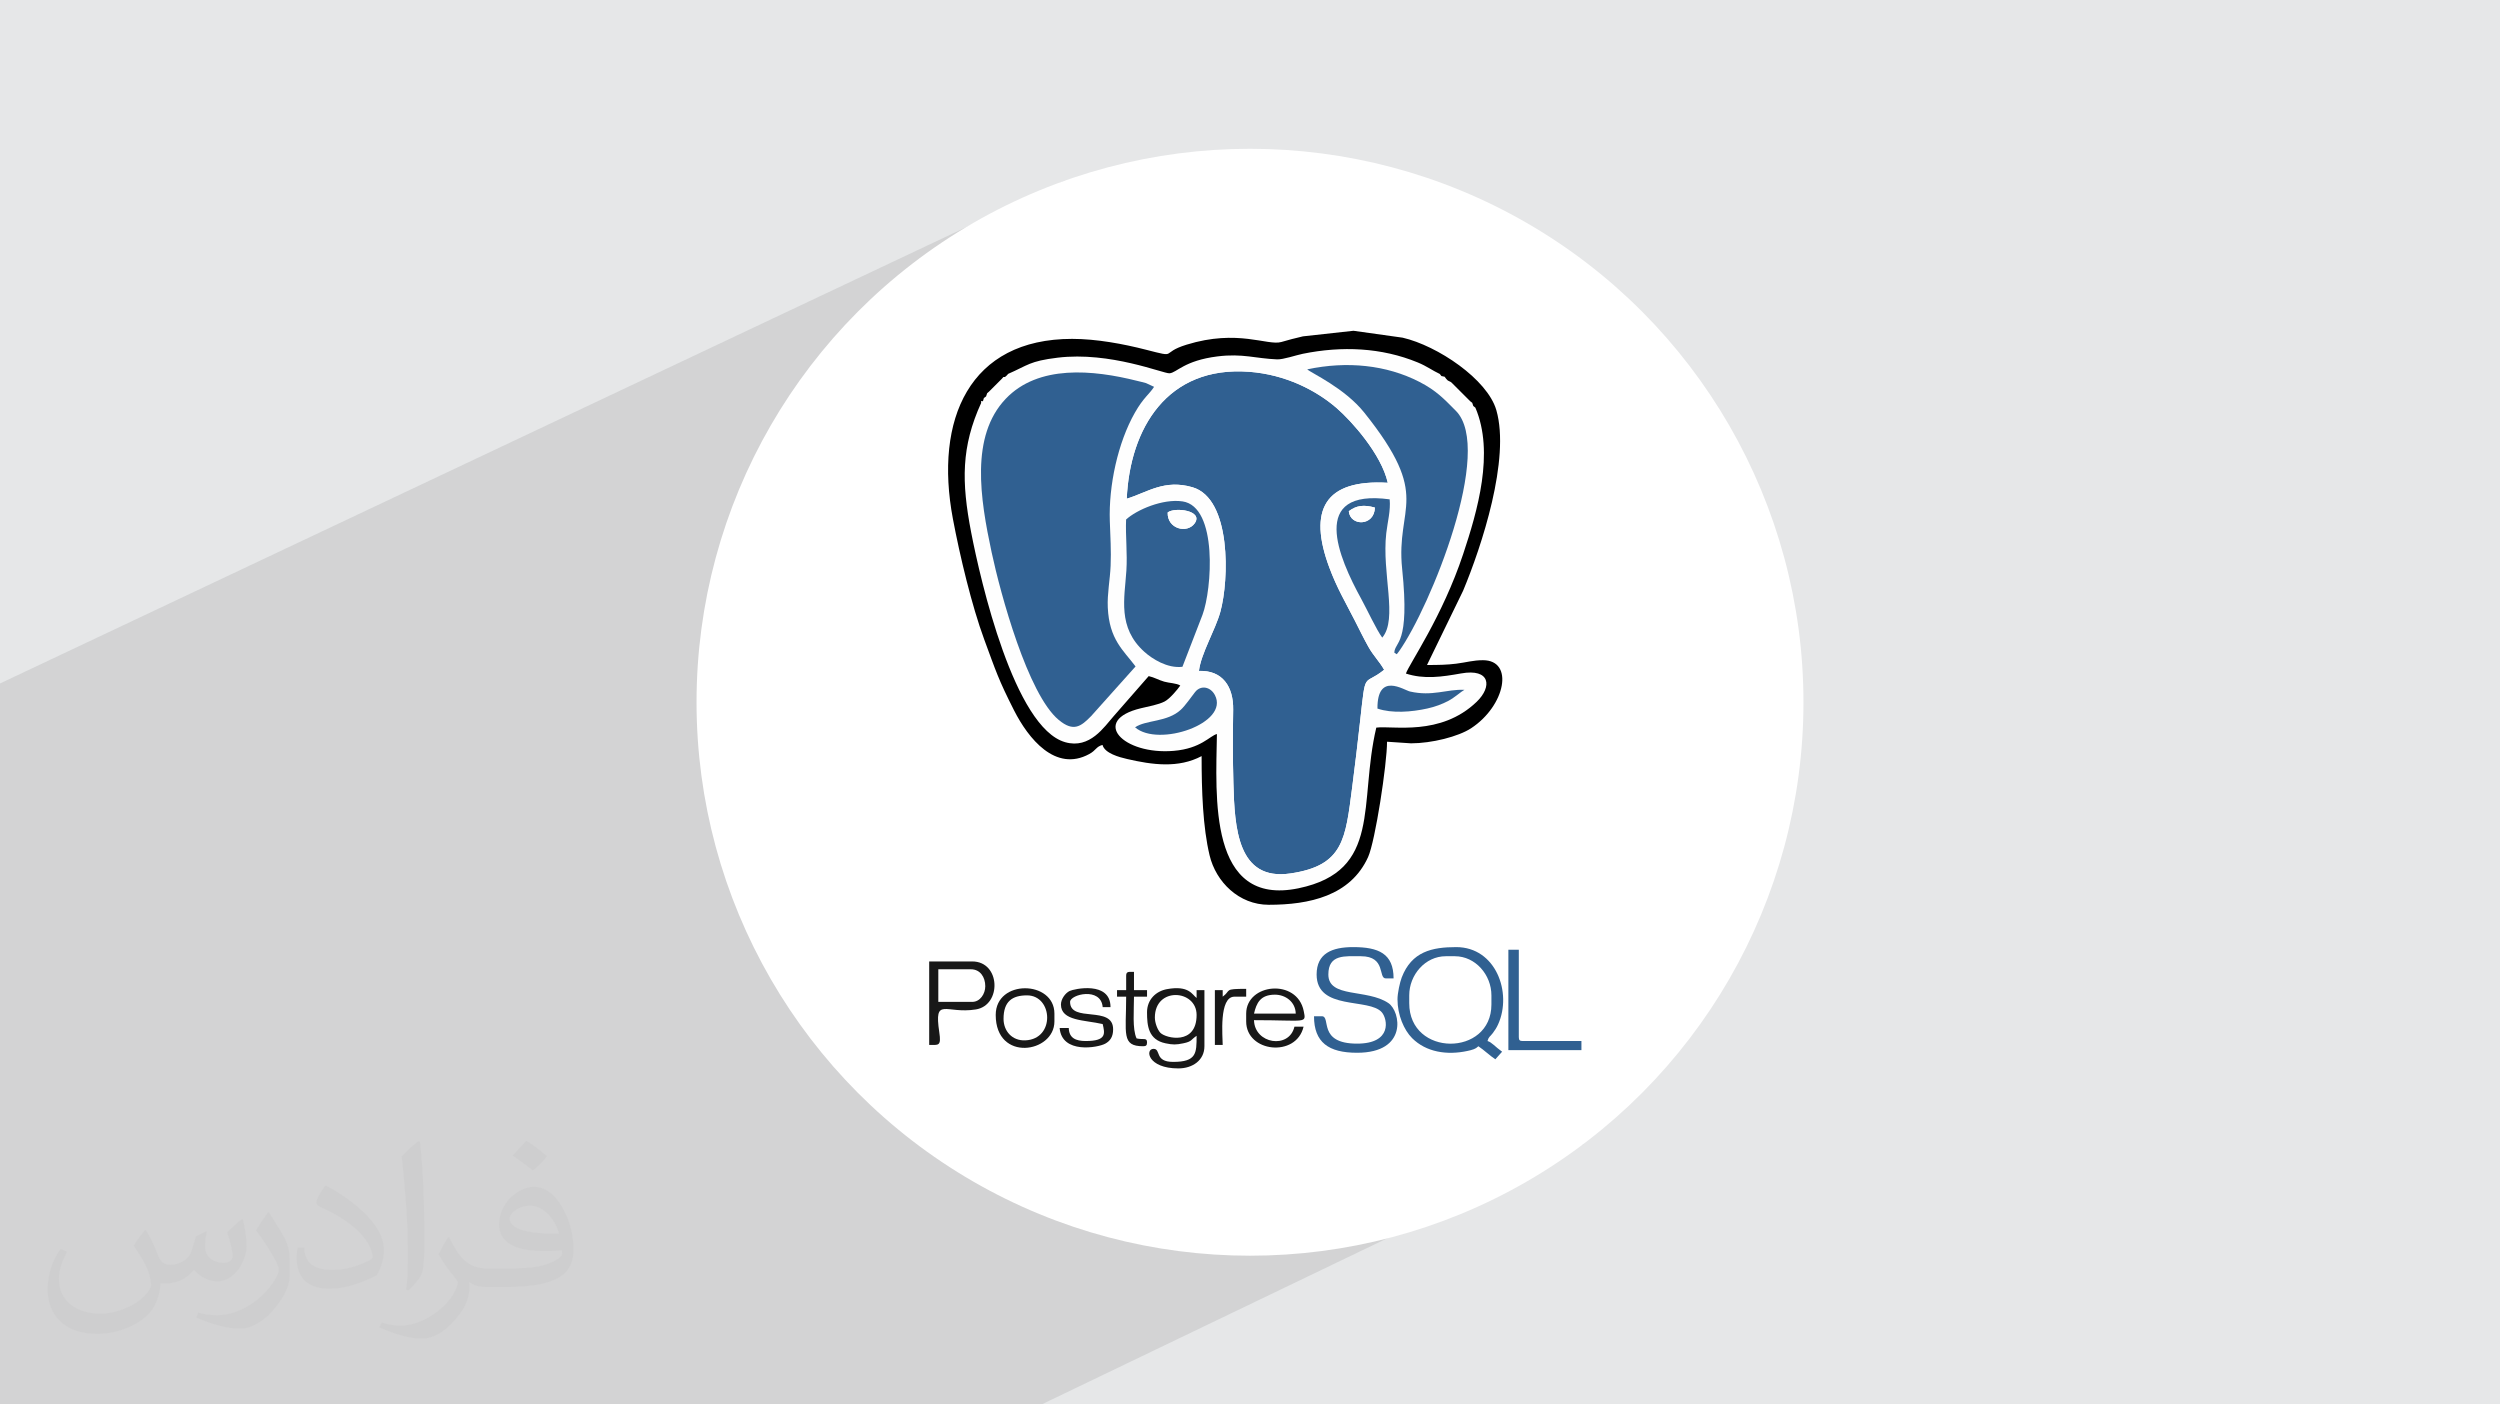 <?xml version="1.0" encoding="UTF-8"?>
<!DOCTYPE svg PUBLIC "-//W3C//DTD SVG 1.0//EN" "http://www.w3.org/TR/2001/REC-SVG-20010904/DTD/svg10.dtd">
<!-- Creator: CorelDRAW -->
<svg xmlns="http://www.w3.org/2000/svg" xml:space="preserve" width="94.192mm" height="52.917mm" version="1.0" style="shape-rendering:geometricPrecision; text-rendering:geometricPrecision; image-rendering:optimizeQuality; fill-rule:evenodd; clip-rule:evenodd"
viewBox="0 0 9404.92 5283.66"
 xmlns:xlink="http://www.w3.org/1999/xlink"
 xmlns:xodm="http://www.corel.com/coreldraw/odm/2003">
 <defs>
  <style type="text/css">
   <![CDATA[
    .fil7 {fill:black}
    .fil5 {fill:#181818}
    .fil4 {fill:#306091}
    .fil6 {fill:#FEFEFE}
    .fil3 {fill:white}
    .fil2 {fill:#373435;fill-opacity:0.031}
    .fil1 {fill:#2B2A29;fill-opacity:0.102}
    .fil0 {fill:#E6E7E8}
   ]]>
  </style>
 </defs>
 <g id="Layer_x0020_1">
  <polygon class="fil0" points="-0,0 9404.92,0 9404.92,5283.66 -0,5283.66 "/>
  <polygon class="fil1" points="5558.94,3570.18 5957.14,4303.57 3917.97,5283.66 -0,5283.66 -0,2571.17 4007.12,678.67 "/>
  <path class="fil2" d="M548.54 4627.69c17.95,27.21 29.6,53.36 40.96,82.43 8.45,16.91 12.93,48.09 52.57,48.09 11.61,0 28.28,-3.42 43.06,-11.61 16.63,-8.73 29.32,-21.94 35.94,-42l15.85 -53.36 38.57 -19.02 2.64 2.64c-5.27,20.09 -6.59,39.36 -6.59,54.43 0,44.63 38.57,61.56 69.22,61.56 17.95,0 34.09,-8.73 34.09,-25.11 0,-21.13 -8.98,-57.06 -20.62,-89.29 17.95,-17.95 35.94,-35.94 56.53,-50.47l3.17 1.6c8.98,38.04 14,75.56 14,100.66 0,24.57 -10.83,51.79 -19.81,69.49 -18.49,34.87 -51.25,62.62 -90.87,62.62 -30.1,0 -63.65,-15.07 -86.66,-43.06l-1.32 0c-21.66,26.96 -55.22,51.25 -108.86,51.25l-16.63 0c-2.64,35.41 -10.29,60.49 -21.94,82.95 -31.95,62.34 -126.81,106.47 -216.1,106.47 -124.17,0 -186.51,-71.59 -186.51,-166.96 0,-58.91 19.27,-113.6 48.88,-152.42l24.29 10.04c-18.49,35.41 -30.91,68.68 -30.91,101.45 0,89.29 72.66,131.83 156.4,131.83 77.68,0 173.83,-49.41 191.28,-106.72 -6.59,-62.62 -30.1,-91.93 -66.04,-148.99 10.83,-19.02 24.83,-38.04 42.28,-58.38l3.17 0 0 0 0 0 -0.02 -0.09zm1432.13 -336.04c26.15,16.39 51.79,35.66 76.87,57.85 -14,19.81 -31.45,37.79 -53.11,53.64 -25.11,-20.34 -50.19,-37.79 -75.84,-56.27 17.42,-19.55 34.62,-38.29 52.04,-55.22l0 0 0 0 0 0 0 0 0 0 0.03 0zm13.47 244.11c-42.28,0 -76.87,27.75 -76.87,48.34 0,44.13 84.53,57.85 185.72,57.31 -12.68,-51.79 -57.06,-105.68 -108.86,-105.68l0.01 0.03zm-94.86 236.19c54.96,0 103.04,-1.6 139.74,-10.83 40.96,-10.29 75.56,-30.91 75.56,-45.17 0,-3.7 0,-8.19 -1.32,-11.89 -22.98,2.11 -49.41,2.11 -72.38,2.11 -74.49,0 -131.55,-16.91 -154.02,-58.66 -5.55,-11.61 -9.51,-24.57 -9.51,-39.36 0,-40.43 17.42,-79.79 48.09,-107 25.61,-22.45 53.89,-36.44 82.67,-36.44 52.04,0 93.51,41.75 122.57,107.54 15.85,35.94 26.68,77.4 26.68,129.72 0,34.87 -9.51,64.19 -31.17,85.85 -40.43,39.11 -114.92,53.89 -229.04,53.89l-51.79 0 0 0 -13.47 0c-28.28,0 -48.62,-5.02 -64.72,-17.42l-2.64 0c0.79,6.59 1.32,12.93 1.32,19.02 0,25.61 -8.45,58.38 -25.61,84.53 -50.72,75.3 -105.68,108.04 -153.24,108.04 -48.09,0 -107,-18.49 -160.11,-42.54l9.51 -18.49c17.17,7.13 40.96,11.89 73.7,11.89 85.85,0 198.66,-82.43 212.66,-163 -3.17,-6.59 -8.98,-15.32 -17.17,-24.57 -25.11,-29.85 -40.96,-54.68 -55.75,-80.83 12.68,-25.11 24.29,-45.17 35.13,-63.4l4.49 -0.53c36.72,74.77 69.99,117.55 144.23,117.55l11.61 0 0 0 53.89 0 0 0 0 0 0 0 0 0 0 0 0.09 0.01zm-371.98 79c6.34,-34.34 6.87,-72.91 6.87,-108.86l0 -53.36c0,-99.6 -12.68,-244.36 -22.98,-338.68 17.95,-19.27 43.06,-42 62.87,-57.31l5.81 1.6c13.47,118.62 16.63,256 16.63,383.06 0,33.3 -1.32,65.79 -4.49,89.55 -1.85,30.1 -19.27,52.83 -56.53,87.7l-8.19 -3.7zm-382.8 -157.19c1.85,46.77 24.83,83.49 105.15,83.49 49.93,0 92.19,-12.93 138.96,-35.13 8.45,-3.7 12.93,-8.73 12.93,-12.93 0,-29.32 -22.45,-68.15 -60.23,-103.55 -36.72,-33.3 -85.34,-62.62 -130.76,-82.18 -15.6,-6.59 -20.62,-13.47 -20.62,-20.09 0,-13.47 17.95,-41.75 32.77,-62.09l5.02 -0.53c52.04,27.21 110.17,67.64 153.24,112.53 39.11,41.47 63.4,83.49 63.4,129.19 0,33.81 -10.29,65.51 -26.96,95.11 -57.06,28.79 -117.83,50.72 -178.06,50.72 -73.17,0 -123.1,-34.34 -123.1,-114.92 0,-8.73 0,-22.19 3.17,-39.64l25.11 0 0 0 0 0 0 0 0 0 0 0 -0.02 0zm-132.37 -132.9l45.45 73.45c16.63,27.21 32.23,56.81 32.23,103.55l0 59.7c0,48.34 -30.91,100.13 -80.83,151.38 -39.11,34.62 -73.7,49.41 -105.68,49.41 -47.55,0 -101.98,-14.79 -164.85,-41.75l7.13 -18.49c19.81,5.27 42.79,9.77 71.06,9.77 90.36,-0.53 182.8,-66.57 225.08,-147.15 5.02,-9.26 6.87,-17.95 6.87,-24.04 0,-9.26 -5.02,-19.55 -8.98,-28.79 -22.98,-43.31 -48.62,-82.95 -76.87,-119.68 14.79,-23.25 29.6,-45.7 45.7,-67.9l3.7 0.53 0 0 0 0 0 0 0 0 0 0 -0.02 0.01z"/>
  <circle class="fil3" cx="4702.46" cy="2641.83" r="2082.1"/>
  <g id="_2254971291920">
   <g>
    <path class="fil4" d="M5301.5 3773.98l0 -29.45c0,-77.24 60.18,-147.23 137.41,-147.23l34.35 0c77.23,0 137.41,69.98 137.41,147.23l0 34.35c0,197.02 -309.17,197.74 -309.17,-4.9zm-44.16 -14.73c0,59.18 24.5,115.71 55.01,146.2 52.84,52.81 131.34,64.91 208.06,48.17 7.17,-1.57 16.63,-3.59 23.17,-6.27 10.11,-4.15 11.98,-6.18 18.02,-11.42 22.18,14.85 41.62,34.22 63.79,49.08l25.49 -28.53c-25.91,-18.28 -39.1,-35.96 -54.94,-40.18 4.47,-16.74 9.59,-15.92 19.65,-29.43 8.08,-10.84 14.16,-19.71 20.41,-33.58 53.47,-118.59 -8.53,-290.33 -157.83,-290.33 -91.02,0 -167.54,16.94 -204.86,114.13 -7.01,18.27 -15.98,59.4 -15.98,82.17z"/>
    <path class="fil4" d="M4953.08 3666.01c0,137.19 197.71,87.01 245.35,142.33 21.38,24.82 40,117.76 -93.22,117.76 -149.66,0 -96.66,-103.05 -132.5,-103.05l-29.45 0c0,98.19 54.71,137.4 161.94,137.4 191.83,0 164.1,-155.56 118.07,-186.78 -80.64,-54.68 -226.04,-17.86 -226.04,-107.67 0,-77.15 62.83,-68.71 122.68,-68.71 95.31,0 64.03,83.42 93.24,83.42l29.45 0c0,-93.61 -56.8,-117.77 -152.13,-117.77 -79.03,0 -137.4,23.5 -137.4,103.05z"/>
    <path class="fil5" d="M4344.56 3827.95c0,-116.73 157.03,-105.86 157.03,-9.82 0,115.34 -115.58,88.18 -136.08,67.39 -10.53,-10.68 -20.95,-37.11 -20.95,-57.57zm-29.45 -19.63c0,49.77 4.48,103.24 69.92,116.62 27.64,5.65 38.62,5.66 66.26,0 33.61,-6.88 27.94,-13.32 50.29,-28.29 0,65.29 -0.05,98.15 -88.33,98.15 -71.24,0 -44.68,-49.08 -73.62,-49.08 -32.41,0 -23,73.61 93.24,73.61 53.55,0 98.15,-30.66 98.15,-83.42l0 -211.02 -29.45 0 0 29.45c-16.24,-11.9 -28.43,-48.51 -111.51,-33.22 -40.29,7.4 -74.97,38.19 -74.97,87.2z"/>
    <path class="fil5" d="M3657.52 3769.06l-127.6 0 0 -122.68 122.69 0c34.53,0 53.98,29.19 53.98,63.79 0,28.63 -19.45,58.89 -49.08,58.89zm-161.94 161.94c35.07,0 46.02,5.71 38.01,-47.64 -20.51,-136.44 23.86,-67.62 137.62,-85.89 97.55,-15.67 93.37,-180.55 -13.69,-180.55l-161.94 0 0 314.07z"/>
    <path class="fil4" d="M5674.47 3950.64l274.81 0 0 -34.35 -220.84 0c-11.3,0 -14.72,-3.41 -14.72,-14.73l0 -328.79 -39.26 0 0 377.87z"/>
    <path class="fil5" d="M4874.56 3813.24l-157.03 0c9.24,-39.67 23.68,-71.22 78.53,-71.32 39.99,-0.07 77.51,27.09 78.5,71.32zm-186.48 0l0 29.45c0,116.52 188.59,136.91 215.92,19.62l-34.35 0c-19.92,85.5 -150.13,65.14 -152.13,-24.53 197.51,0 196.81,14.42 187.04,-34.33 -24.91,-124.2 -216.48,-104.04 -216.48,9.8z"/>
    <path class="fil5" d="M3991.23 3778.88c0,62.66 89.8,57.95 157.03,73.61 8.13,34.89 16.19,63.8 -63.79,63.8 -37.33,0 -62.94,-11.09 -63.79,-49.08l-34.36 0c8.21,98.62 144.53,74.1 171.78,58.91 18.22,-10.15 29.43,-25.5 29.43,-54.01 0,-91.96 -161.94,-22.56 -161.94,-103.05 0,-28.27 116.29,-57.16 122.68,19.63l29.45 0c0,-99.4 -137.94,-68.46 -153.88,-60.64 -16.38,8.03 -32.6,30.54 -32.6,50.82z"/>
    <path class="fil5" d="M3775.3 3832.87c0,-65.76 32.76,-88.34 88.33,-88.34 97.23,0 106.92,164.18 -6.2,169.28 -50.34,2.28 -82.13,-35.65 -82.13,-80.95zm-29.45 -14.73c0,178.57 220.84,143.54 220.84,24.54l0 -29.45c0,-125.86 -220.84,-130.26 -220.84,4.9z"/>
    <path class="fil5" d="M4236.6 3670.92l0 53.98 -34.35 0 0 24.53 34.35 0c0,139.5 -18.59,186.49 63.79,186.49 11.31,0 14.73,-3.41 14.73,-14.73 0,-18.77 -14.14,-8.87 -39.26,-14.72 -16.47,-34.31 -9.82,-107.01 -9.82,-157.04l49.08 0 0 -24.53 -49.08 0 0 -68.71c-19.88,0 -29.45,-2.73 -29.45,14.73z"/>
    <path class="fil5" d="M4599.75 3749.43l0 -24.53 -29.45 0 0 206.11 29.45 0c0,-30.34 -15,-181.58 44.16,-181.58l44.17 0 0 -29.45c-86.72,0 -54.74,4.83 -88.34,29.45z"/>
   </g>
   <g>
    <path class="fil4" d="M4238.78 1876.2c78.23,-24.08 141.22,-74.03 247.18,-43.24 146.92,42.68 138.03,349.09 104.9,468.85 -18.96,68.56 -72.78,156.66 -80.55,222.22 88.35,-3.28 130.21,58.58 128.86,145.83 -1.45,93.11 -1.72,183.7 0.84,276.84 4.6,167.47 15.45,368.4 214.41,339.2 200.64,-29.46 207.08,-129.46 232.59,-325.14 10.96,-84.02 20.41,-164.63 29.71,-248.24 21.89,-196.95 10.89,-128.54 90.39,-192.8 -17.27,-30.98 -39.88,-52.05 -59.1,-86.3 -17.85,-31.78 -35.45,-68.05 -51.25,-99.06 -36.02,-70.6 -66.69,-121.18 -95.76,-199.06 -80.71,-216.31 -18.24,-333.14 219.83,-319.05 -24.32,-108.49 -137.35,-233.35 -191.63,-280.48 -77.12,-66.95 -192.05,-126.72 -329.73,-137.14 -308.65,-23.34 -448.82,213.41 -460.68,477.57z"/>
    <path class="fil6" d="M4270.14 2736.22c40.22,-28.4 120.99,-18.78 172.09,-66.19 17.61,-16.34 38.11,-46.97 53.66,-66.6 21.32,-26.92 57.6,-20.37 74.38,11.22 56.35,106.16 -212.37,197.72 -300.13,121.57zm911.79 -70.63c-0.79,-138.95 99.26,-69.42 122.41,-64.12 84.71,19.41 137.72,-9.2 204.75,-6.37 -11.93,6.31 -36.64,28.89 -60.06,41.38 -23.38,12.47 -50.47,22.49 -79.71,28.96 -58.81,13.04 -133.03,19.05 -187.4,0.16zm-945.64 -711.18c39.87,-36.66 138.52,-79.1 212.32,-68.19 133.63,19.76 110.79,331.65 75.14,426.76l-75.48 195.46c-57.31,6.9 -114.62,-30.64 -143.04,-56.16 -102.15,-91.68 -74.48,-202.28 -67.85,-305.21 4.25,-66.2 -3.62,-129.7 -1.09,-192.67zm963.71 444.26c-20.54,-26.92 -59.25,-109.68 -78,-143.72 -87.2,-158.28 -198.66,-417.68 105.88,-376.44 4.05,42.41 -7.93,84.87 -12.78,127.23 -17.38,151.44 44.53,322.39 -15.1,392.94zm-961.21 -522.46c11.86,-264.16 152.03,-500.91 460.68,-477.57 137.68,10.42 252.61,70.19 329.73,137.14 54.28,47.13 167.31,171.99 191.63,280.48 -238.07,-14.09 -300.54,102.73 -219.83,319.05 29.07,77.88 59.74,128.46 95.76,199.06 15.81,31.01 33.4,67.28 51.25,99.06 19.22,34.25 41.83,55.32 59.1,86.3 -79.5,64.26 -68.51,-4.15 -90.39,192.8 -9.3,83.61 -18.74,164.22 -29.71,248.24 -25.51,195.67 -31.95,295.68 -232.59,325.14 -198.96,29.21 -209.8,-171.73 -214.41,-339.2 -2.56,-93.14 -2.29,-183.73 -0.84,-276.84 1.35,-87.25 -40.52,-149.1 -128.86,-145.83 7.77,-65.56 61.59,-153.67 80.55,-222.22 33.13,-119.76 42.02,-426.17 -104.9,-468.85 -105.96,-30.78 -168.94,19.16 -247.18,43.24zm-133.73 817.47c-38.42,39.28 -66.28,61.05 -122.09,14.74 -116.22,-96.46 -218.99,-473.85 -252.65,-631.37 -43.03,-201.42 -80.73,-436.05 53.2,-576.84 122.6,-128.87 327.88,-109.44 495.21,-67.24 12.41,3.14 20.34,4.68 32.47,8.19l30.36 14.1c-18.18,28.58 -39.4,39.48 -72.39,97.63 -63.94,112.69 -98.64,274 -94.08,407.53 1.97,57.46 5.47,110.56 3.01,168.48 -2.26,52.75 -13.05,104.47 -10.65,156.53 5.57,120.73 58.28,160.24 104.48,221.71l-166.88 186.53zm1140.38 -238.36c1.56,-43.17 59.52,-25.67 29.44,-315.18 -24.89,-239.43 114.86,-265.92 -142.16,-587.52 -74.84,-93.64 -200.8,-149.63 -214.95,-163.13 150.09,-31.93 297.85,-16.51 421.52,46.85 64.98,33.29 94.37,65.81 137.46,109 144.89,145.23 -95.64,738.06 -213.73,905.03 -2.34,3.3 -5.42,7.19 -8.4,10.83l-9.18 -5.88zm-1452.69 -1048.86l-6.01 6.7c0,8.05 1.98,6.3 -6.02,5.14l-6.01 0 -6.01 6.89 -6.02 6.01 -6.01 6.01 -6.01 6.01 -6.02 6.02 -6.01 6.01 -6.01 6.01 -6.02 6.02 -6.01 6.01 -6.93 6.01 -4.06 12.03 -8.23 6.01 -3.56 12.03 -6.6 6.01c-75.23,165.11 -74.58,296.89 -37.71,487.62 35.59,184.12 162.74,734.66 353.65,789.09 93.48,26.65 147.19,-58.42 182.52,-98.03l131.65 -150.57c21.18,4.65 36.51,14.55 58.38,20.83 19.26,5.53 46.64,5.65 60.46,14.62 -10.77,15.55 -39.91,50.29 -59,60.07 -23.69,12.14 -61.1,18.65 -88.85,25.3 -191.34,45.84 -67.88,176.58 123.3,160.34 102.98,-8.76 135.39,-56.55 162.35,-63.33 -3.79,233.83 -33.23,651.2 307.12,580.28 315.26,-65.7 225.08,-320.14 292.45,-604.32 61.3,-8.3 241.56,33.77 377.57,-97.09 58.97,-56.74 52.04,-126.6 -58.79,-106.75 -72.99,13.07 -139.03,22.67 -207.36,0.43 12.64,-36.74 136.94,-213.41 215.36,-449.34 53.64,-161.39 118.44,-382.2 45.89,-551.1l-7.83 -6.01 -3.91 -12.03c-9.61,0 -7.69,2.69 -7.69,-6.01l-6.01 -6.01 -6.01 -6.02 -6.02 -6.01 -6.01 -6.01 -6.01 -6.02 -6.02 -6.01 -6.01 -6.01 -6.01 -6.02 -6.02 -6.01 -6.01 -6.01 -6.01 -6.02 -6.02 -5.8 -12.02 -5.96 -6.02 -6.27c-8.81,0 -6.01,1.9 -6.01,-8l-12.02 -2.51 -6.02 -7.8c-28.12,-13.08 -48.33,-29.08 -82.79,-43.29 -136.53,-56.3 -285.67,-62.53 -432.53,-32.66 -25.99,5.28 -73.46,21.94 -96.84,21.02 -80.75,-3.15 -129.69,-22.92 -224.08,-11.17 -125.44,15.62 -153.41,61.46 -180.6,63.56 -22.28,1.72 -223.24,-82.78 -421.09,-58.72 -106.3,12.93 -111.32,28.55 -185.82,60.84z"/>
    <path class="fil4" d="M4271.93 2507.14c-46.2,-61.48 -98.91,-100.99 -104.48,-221.71 -2.4,-52.06 8.4,-103.78 10.65,-156.53 2.47,-57.92 -1.04,-111.02 -3.01,-168.48 -4.56,-133.54 30.13,-294.84 94.08,-407.53 32.99,-58.15 54.21,-69.06 72.39,-97.63l-30.36 -14.1c-12.13,-3.5 -20.06,-5.05 -32.47,-8.19 -167.33,-42.21 -372.61,-61.64 -495.21,67.24 -133.93,140.79 -96.23,375.42 -53.2,576.84 33.66,157.52 136.42,534.91 252.65,631.37 55.81,46.31 83.66,24.54 122.09,-14.74l166.88 -186.53z"/>
    <path class="fil7" d="M3691.19 1515.39c-0.97,-8.54 -2.61,-6.01 6.6,-6.01l3.56 -12.03 8.23 -6.01 4.06 -12.03 6.93 -6.01 6.01 -6.01 6.02 -6.02 6.01 -6.01 6.01 -6.01 6.02 -6.02 6.01 -6.01 6.01 -6.01 6.02 -6.01 6.01 -6.89 6.01 0 6.02 -5.14 6.01 -6.7c74.5,-32.29 79.52,-47.91 185.82,-60.84 197.85,-24.06 398.82,60.44 421.09,58.72 27.19,-2.11 55.16,-47.95 180.6,-63.56 94.39,-11.74 143.33,8.03 224.08,11.17 23.38,0.92 70.85,-15.74 96.84,-21.02 146.86,-29.86 295.99,-23.64 432.53,32.66 34.47,14.22 54.68,30.21 82.79,43.29l6.02 7.8 12.02 2.51 6.01 8 6.02 6.27 12.02 5.96 6.02 5.8 6.01 6.02 6.01 6.01 6.02 6.01 6.01 6.02 6.01 6.01 6.02 6.01 6.01 6.02 6.01 6.01 6.02 6.01 6.01 6.02 6.01 6.01 7.69 6.01 3.91 12.03 7.83 6.01c72.55,168.89 7.75,389.71 -45.89,551.1 -78.42,235.93 -202.72,412.6 -215.36,449.34 68.33,22.24 134.37,12.64 207.36,-0.43 110.83,-19.85 117.76,50 58.79,106.75 -136,130.86 -316.27,88.8 -377.57,97.09 -67.37,284.18 22.82,538.61 -292.45,604.32 -340.34,70.92 -310.91,-346.46 -307.12,-580.28 -26.97,6.78 -59.37,54.58 -162.35,63.33 -191.18,16.25 -314.64,-114.5 -123.3,-160.34 27.75,-6.65 65.15,-13.16 88.85,-25.3 19.09,-9.78 48.23,-44.52 59,-60.07 -13.82,-8.97 -41.2,-9.09 -60.46,-14.62 -21.87,-6.28 -37.2,-16.18 -58.38,-20.83l-131.65 150.57c-35.34,39.61 -89.05,124.68 -182.52,98.03 -190.91,-54.43 -318.07,-604.96 -353.65,-789.09 -36.86,-190.73 -37.51,-322.51 37.71,-487.62zm342.11 -240.56c-386.58,0 -519.03,302.36 -448.52,677.05 26.33,139.9 71.22,327.44 117.76,453.56 44,119.26 53.39,150.81 112.16,266.71 53.83,106.13 155.83,233.92 283,164.54 26.45,-14.43 25.48,-27.82 49.86,-34.33 8.5,31.81 63.63,46.21 91.61,52.72 96.52,22.46 193.95,35.58 281.24,-10.62 0,131.62 4.7,267.05 29.96,372.98 23.96,100.46 110.49,186.32 222.62,186.32 152.59,0 307.31,-33.25 373.73,-179.54 27.05,-59.57 71.29,-350.27 71.29,-433.88l90.21 6.02c77.87,0 177.95,-25.21 225.97,-56.68 129.61,-84.96 162.78,-256.04 44.65,-256.04 -37.08,0 -62.42,8.33 -101.11,13.15 -34.52,4.3 -66.56,4.89 -109.37,4.89l135.74 -279.22c69.99,-167.1 178,-495.78 125.16,-679.31 -33.48,-116.29 -221.28,-242.46 -352.59,-272.86l-184.97 -25.93 -189.93 20.95c-29.72,6.65 -55.87,13.9 -81.44,21.3 -51.7,14.96 -163.51,-49.6 -356.34,10.01 -103.56,32.01 -28.21,51.08 -152.81,19.03 -84.77,-21.81 -186.39,-40.82 -277.92,-40.82z"/>
    <path class="fil4" d="M4917.75 1389.48c14.16,13.5 140.12,69.49 214.95,163.13 257.02,321.6 117.27,348.09 142.16,587.52 30.08,289.51 -27.88,272.01 -29.44,315.18l9.18 5.88c2.98,-3.64 6.06,-7.53 8.4,-10.83 118.09,-166.97 358.62,-759.8 213.73,-905.03 -43.09,-43.19 -72.48,-75.72 -137.46,-109 -123.67,-63.35 -271.43,-78.78 -421.52,-46.85z"/>
    <path class="fil4" d="M4392.71 1927.95c26.85,-21.43 136.73,-7.28 101.18,41.35 -28.55,39.04 -103.02,20.52 -101.18,-41.35zm-156.42 26.45c-2.54,62.96 5.34,126.47 1.09,192.67 -6.63,102.92 -34.3,213.53 67.85,305.21 28.43,25.52 85.73,63.06 143.04,56.16l75.48 -195.46c35.66,-95.12 58.49,-407 -75.14,-426.76 -73.8,-10.91 -172.45,31.52 -212.32,68.19z"/>
    <path class="fil4" d="M5074.15 1923.13c28.61,-21.95 56.68,-25.18 98.16,-13.62 -2.02,71.16 -93.16,70.91 -98.16,13.62zm125.85 475.53c59.63,-70.54 -2.29,-241.49 15.1,-392.94 4.85,-42.36 16.83,-84.82 12.78,-127.23 -304.54,-41.24 -193.08,218.16 -105.88,376.44 18.75,34.04 57.46,116.8 78,143.72z"/>
    <path class="fil4" d="M4270.14 2736.22c87.76,76.15 356.48,-15.41 300.13,-121.57 -16.77,-31.59 -53.06,-38.14 -74.38,-11.22 -15.55,19.63 -36.05,50.26 -53.66,66.6 -51.1,47.41 -131.87,37.79 -172.09,66.19z"/>
    <path class="fil4" d="M5181.92 2665.58c54.37,18.89 128.59,12.88 187.4,-0.16 29.24,-6.47 56.32,-16.49 79.71,-28.96 23.41,-12.49 48.13,-35.07 60.06,-41.38 -67.03,-2.83 -120.04,25.78 -204.75,6.37 -23.15,-5.3 -123.2,-74.83 -122.41,64.12z"/>
    <path class="fil6" d="M4392.71 1927.95c-1.85,61.87 72.63,80.39 101.18,41.35 35.56,-48.63 -74.33,-62.77 -101.18,-41.35z"/>
    <path class="fil6" d="M5074.15 1923.13c5,57.29 96.14,57.54 98.16,-13.62 -41.48,-11.56 -69.55,-8.33 -98.16,13.62z"/>
   </g>
  </g>
 </g>
</svg>
